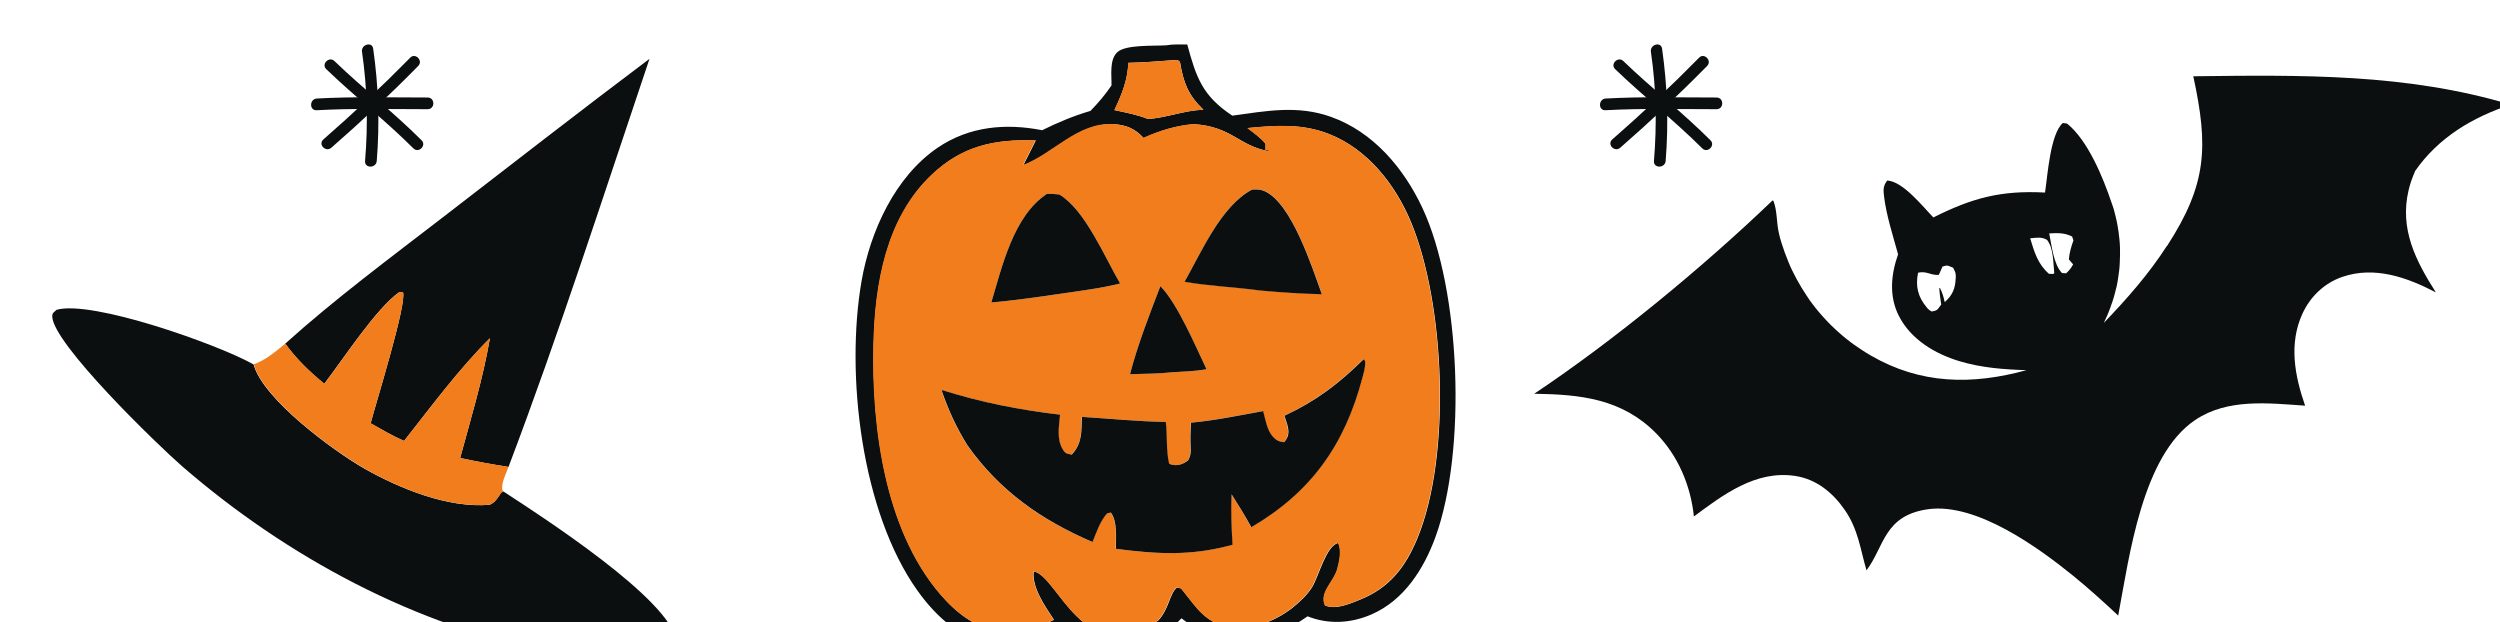 <svg width="225" height="56" viewBox="0 0 225 56" fill="none" xmlns="http://www.w3.org/2000/svg">
<g id="Frame 1810">
<g id="Group 25">
<path id="Vector" d="M45.097 44.343C44.8 44.79 44.59 45.199 44.078 45.428C40.365 45.768 35.972 43.977 32.795 42.176C30.034 40.6 23.67 35.937 22.823 32.803C22.772 32.782 22.728 32.741 22.676 32.721C19.535 30.982 8.308 26.983 5.093 27.881C4.895 28.079 4.7 28.146 4.701 28.446C4.672 30.849 14.22 40.078 16.408 41.979C25.802 50.114 37.463 56.41 49.727 58.706C52.532 59.231 55.56 59.652 58.428 59.445C59.206 59.393 60.074 59.293 60.617 58.68C60.855 58.414 60.941 58.016 60.88 57.655C60.247 53.861 48.664 46.431 45.319 44.239L45.087 44.339L45.097 44.343Z" fill="#0B0F0F"/>
<path id="Vector_2" d="M35.952 26.291L36.269 26.309C36.635 27.294 33.812 36.346 33.356 38.099C34.346 38.66 35.322 39.227 36.364 39.689C38.804 36.598 41.303 33.206 44.091 30.445C43.467 34.077 42.378 37.668 41.412 41.223C42.862 41.535 44.303 41.806 45.765 42.026C50.35 29.926 54.321 17.559 58.455 5.293C52.21 9.984 46.073 14.767 39.88 19.539C35.158 23.178 30.081 26.952 25.669 30.93C26.676 32.326 27.861 33.456 29.182 34.545C30.814 32.431 33.871 27.723 35.942 26.287L35.952 26.291Z" fill="#0B0F0F"/>
<path id="Vector_3" d="M32.81 42.169C35.986 43.97 40.369 45.757 44.093 45.422C44.605 45.192 44.815 44.783 45.112 44.337L45.344 44.236L45.226 44.141C45.054 43.545 45.563 42.594 45.769 42.015C44.307 41.795 42.866 41.524 41.416 41.213C42.382 37.657 43.471 34.066 44.095 30.434C41.307 33.195 38.804 36.597 36.368 39.678C35.322 39.227 34.351 38.649 33.36 38.088C33.816 36.335 36.639 27.284 36.273 26.298L35.956 26.28C33.885 27.716 30.828 32.424 29.196 34.539C27.875 33.45 26.69 32.319 25.683 30.923C24.817 31.624 23.913 32.418 22.842 32.786C23.695 35.934 30.049 40.593 32.814 42.159L32.81 42.169Z" fill="#F17D1C"/>
</g>
<g id="Group">
<path id="Vector_4" d="M29.376 6.235C31.917 8.684 34.709 10.858 37.204 13.353C37.684 13.833 38.417 13.078 37.936 12.62C35.441 10.126 32.649 7.951 30.109 5.503C29.628 5.022 28.873 5.777 29.376 6.235Z" fill="#0B0F0F"/>
<path id="Vector_5" d="M36.906 5.205C34.388 7.768 31.802 10.194 29.101 12.552C28.598 13.01 29.33 13.742 29.834 13.284C32.534 10.927 35.121 8.501 37.638 5.938C38.119 5.457 37.364 4.702 36.906 5.205Z" fill="#0B0F0F"/>
<path id="Vector_6" d="M32.58 4.656C33.061 7.952 33.129 11.179 32.855 14.497C32.809 15.161 33.839 15.161 33.907 14.497C34.182 11.087 34.068 7.768 33.587 4.381C33.496 3.717 32.489 3.992 32.58 4.656Z" fill="#0B0F0F"/>
<path id="Vector_7" d="M28.506 9.92C31.825 9.737 35.166 9.828 38.485 9.828C39.172 9.828 39.172 8.776 38.485 8.776C35.144 8.776 31.825 8.684 28.506 8.867C27.843 8.913 27.82 9.966 28.506 9.92Z" fill="#0B0F0F"/>
</g>
<g id="Group_2">
<path id="Vector_8" d="M145.376 6.235C147.917 8.684 150.709 10.858 153.204 13.353C153.684 13.833 154.417 13.078 153.936 12.62C151.441 10.126 148.649 7.951 146.109 5.503C145.628 5.022 144.873 5.777 145.376 6.235Z" fill="#0B0F0F"/>
<path id="Vector_9" d="M152.906 5.205C150.388 7.768 147.802 10.194 145.101 12.552C144.598 13.01 145.33 13.742 145.834 13.284C148.534 10.927 151.121 8.501 153.638 5.938C154.119 5.457 153.363 4.702 152.906 5.205Z" fill="#0B0F0F"/>
<path id="Vector_10" d="M148.58 4.656C149.061 7.952 149.129 11.179 148.855 14.497C148.809 15.161 149.839 15.161 149.908 14.497C150.182 11.087 150.068 7.768 149.587 4.381C149.496 3.717 148.489 3.992 148.58 4.656Z" fill="#0B0F0F"/>
<path id="Vector_11" d="M144.506 9.92C147.825 9.737 151.166 9.828 154.485 9.828C155.172 9.828 155.172 8.776 154.485 8.776C151.144 8.776 147.825 8.684 144.506 8.867C143.843 8.913 143.82 9.966 144.506 9.92Z" fill="#0B0F0F"/>
</g>
<g id="Group 26">
<path id="Vector_12" d="M195.038 22.105C193.393 24.66 191.442 26.877 189.341 29.062C189.448 28.847 189.542 28.636 189.636 28.425C189.73 28.214 189.82 27.991 189.897 27.771C189.975 27.552 190.052 27.333 190.13 27.114C190.207 26.895 190.268 26.668 190.329 26.44C190.39 26.213 190.439 25.99 190.5 25.762C190.548 25.539 190.593 25.304 190.625 25.072C190.657 24.841 190.689 24.61 190.721 24.378C190.753 24.147 190.769 23.907 190.776 23.684C190.783 23.462 190.799 23.222 190.802 22.987C190.805 22.751 190.796 22.52 190.799 22.285C190.789 22.053 190.78 21.822 190.754 21.583C190.733 21.356 190.707 21.117 190.673 20.894C190.635 20.659 190.601 20.436 190.563 20.201C190.512 19.97 190.478 19.747 190.415 19.52C190.365 19.289 190.302 19.062 190.243 18.848C190.168 18.625 190.105 18.398 190.022 18.192C189.265 15.954 187.904 12.623 186.032 11.12L185.656 11.068C184.516 12.06 184.285 15.818 184.052 17.33C180.12 17.116 177.502 17.808 174.004 19.57C173.034 18.575 171.265 16.32 169.849 16.247C169.467 16.749 169.497 17.083 169.566 17.694C169.78 19.427 170.365 21.2 170.827 22.89C170.186 24.706 170 26.643 170.887 28.41C171.97 30.553 174.143 31.844 176.367 32.511C178.331 33.102 180.338 33.25 182.386 33.316C177.479 34.658 172.871 34.603 168.364 31.992C168.107 31.845 167.863 31.693 167.614 31.529C167.366 31.365 167.13 31.197 166.881 31.033C166.645 30.864 166.405 30.684 166.177 30.499C165.949 30.314 165.721 30.129 165.502 29.928C165.282 29.727 165.067 29.538 164.859 29.332C164.652 29.127 164.445 28.921 164.246 28.699C164.046 28.477 163.851 28.267 163.665 28.041C163.478 27.814 163.291 27.588 163.113 27.345C162.938 27.115 162.76 26.872 162.606 26.621C162.44 26.374 162.286 26.123 162.136 25.884C161.982 25.633 161.841 25.377 161.699 25.122C161.558 24.866 161.429 24.607 161.295 24.335C161.166 24.076 161.045 23.799 160.941 23.531C160.837 23.264 160.728 22.983 160.624 22.715C160.532 22.443 160.436 22.159 160.344 21.887C160.252 21.615 160.18 21.322 160.113 21.041C159.874 20.089 159.964 18.969 159.605 18.071L159.526 18.042C153.293 24.023 145.254 30.655 138.078 35.438C142.219 35.498 145.97 35.87 149.055 39.003C151.029 41.01 152.159 43.701 152.452 46.482C155.106 44.51 158.016 42.313 161.54 42.831C163.469 43.115 164.957 44.335 166.041 45.912C167.229 47.633 167.427 49.399 167.984 51.333C169.61 49.171 169.548 46.38 173.551 45.826C177.887 45.242 183.421 49.256 186.59 51.823C187.978 52.953 189.329 54.177 190.639 55.402C191.644 50.059 192.791 41.016 197.562 37.804C200.481 35.839 204.145 36.282 207.461 36.511C206.525 33.823 205.98 30.948 207.215 28.242C207.919 26.695 209.189 25.48 210.805 24.92C213.72 23.921 216.635 24.961 219.23 26.316C217.413 23.471 215.952 20.616 216.771 17.128C216.909 16.517 217.121 15.962 217.366 15.383C219.463 12.373 222.527 10.551 225.962 9.418C216.573 6.597 207.074 6.749 197.396 6.865C198.774 13.221 198.631 16.591 195.026 22.151L195.038 22.105ZM176.013 25.065C175.968 25.99 175.714 26.585 175.023 27.191C174.918 26.717 174.817 26.337 174.588 25.905L174.539 25.922C174.558 26.425 174.638 26.908 174.71 27.407C174.357 27.871 174.399 27.953 173.834 28.034C173.639 27.907 173.573 27.874 173.407 27.669C172.598 26.702 172.383 25.741 172.626 24.543C173.405 24.362 173.746 24.798 174.497 24.737L174.824 23.992C175.319 23.825 175.306 23.912 175.782 24.096C175.978 24.512 176.044 24.544 176.017 25.036L176.013 25.065ZM184.401 24.641C183.398 23.753 183.096 22.698 182.715 21.448C183.264 21.4 183.751 21.291 184.239 21.594C184.829 22.36 184.785 23.656 184.884 24.602C184.682 24.697 184.83 24.647 184.401 24.641ZM186.618 21.617C186.405 22.213 186.255 22.705 186.196 23.345L186.582 23.793C186.377 24.166 186.258 24.302 185.957 24.597L185.577 24.574C184.806 23.759 184.659 22.1 184.427 21.007C185.17 20.963 185.826 20.948 186.492 21.288L186.609 21.634L186.618 21.617Z" fill="#0B0F0F"/>
</g>
<g id="Group 27">
<path id="Vector_13" d="M98.124 9.987C96.603 10.431 95.214 11.02 93.793 11.719C90.516 11.075 87.228 11.364 84.385 13.296C80.542 15.918 78.321 20.827 77.543 25.281C76.077 33.689 77.521 46.073 82.575 53.159C84.307 55.592 86.64 57.669 89.683 58.157C91.993 58.524 94.082 57.88 96.036 56.68C97.625 57.935 99.779 58.446 101.756 58.213C102.556 58.113 103.267 57.902 104.022 57.613C104.911 57.024 105.599 56.425 106.332 55.647C108.176 57.08 109.942 57.98 112.363 57.702C114.329 57.48 116.084 56.58 117.684 55.469C119.583 56.225 121.604 56.102 123.47 55.281C126.38 54.003 128.157 51.182 129.201 48.305C132 40.586 131.478 26.103 128.013 18.706C126.336 15.129 123.592 11.875 119.794 10.52C116.795 9.442 113.985 9.987 110.908 10.409C108.232 8.632 107.665 7.01 106.854 4C106.232 4.011 105.566 3.967 104.955 4.078C103.889 4.155 101.312 3.989 100.557 4.7C99.824 5.388 100.057 6.777 100.035 7.688C99.457 8.543 98.857 9.242 98.135 9.987H98.124ZM101.556 5.655C102.989 5.633 104.422 5.499 105.855 5.399C106.055 5.399 105.933 5.377 106.199 5.577C106.51 7.443 106.932 8.554 108.309 9.876C106.577 9.931 105.011 10.598 103.322 10.709C102.356 10.32 101.323 10.131 100.301 9.909C100.968 8.487 101.479 7.254 101.556 5.655ZM100.201 11.175C101.345 11.242 102.145 11.564 102.923 12.419C104.433 11.753 105.777 11.331 107.421 11.175C110.853 11.386 111.464 13.097 114.152 13.607L114.24 13.53L113.907 13.496V12.941C113.463 12.386 112.841 11.964 112.286 11.53C114.818 11.286 117.173 11.108 119.594 12.053C123.093 13.419 125.581 16.606 126.991 19.983C130.046 27.313 130.645 41.019 127.569 48.45C126.491 51.049 125.059 52.915 122.382 53.981C121.471 54.348 120.205 54.903 119.261 54.492C118.739 53.315 120.049 52.37 120.36 51.249C120.56 50.549 120.794 49.538 120.438 48.872C119.35 49.116 118.694 51.882 118.083 52.859C117.65 53.559 116.928 54.225 116.295 54.725C114.762 55.914 112.708 56.713 110.742 56.436C108.587 56.136 107.798 54.825 106.554 53.27C106.288 52.937 106.366 52.937 105.899 52.893C105.244 53.503 105.211 54.814 104.244 55.847C97.469 60.401 95.27 51.826 93.037 51.426C92.86 52.893 94.093 54.614 94.859 55.78C93.593 56.425 92.427 56.935 90.972 56.947C88.683 56.947 86.707 55.703 85.185 54.092C79.709 48.305 78.454 38.609 78.632 30.968C78.765 25.536 79.754 19.627 83.885 15.718C86.64 13.119 89.516 12.519 93.226 12.641L92.093 14.885C94.859 13.852 97.047 11.02 100.235 11.186L100.201 11.175Z" fill="#0B0F0F"/>
<path id="Vector_14" d="M108.298 9.876C106.921 8.554 106.51 7.443 106.188 5.577C105.91 5.377 106.043 5.4 105.843 5.4C104.411 5.5 102.978 5.633 101.545 5.655C101.467 7.255 100.956 8.487 100.29 9.909C101.312 10.131 102.345 10.309 103.311 10.709C104.999 10.598 106.565 9.931 108.298 9.876Z" fill="#F17D1C"/>
<path id="Vector_15" d="M92.06 14.874L93.193 12.63C89.483 12.508 86.606 13.108 83.852 15.707C79.72 19.616 78.731 25.525 78.598 30.956C78.409 38.598 79.676 48.294 85.151 54.081C86.684 55.691 88.65 56.935 90.938 56.935C92.393 56.935 93.57 56.425 94.825 55.769C94.059 54.603 92.837 52.882 93.004 51.415C95.248 51.804 97.436 60.379 104.211 55.836C105.177 54.803 105.221 53.481 105.866 52.882C106.321 52.937 106.254 52.926 106.521 53.259C107.765 54.814 108.554 56.125 110.708 56.425C112.674 56.702 114.729 55.914 116.262 54.714C116.906 54.214 117.628 53.548 118.05 52.848C118.65 51.871 119.316 49.105 120.405 48.861C120.749 49.527 120.516 50.538 120.327 51.238C120.016 52.359 118.705 53.303 119.227 54.481C120.171 54.892 121.438 54.337 122.348 53.97C125.025 52.904 126.458 51.038 127.535 48.439C130.612 41.008 130.023 27.302 126.958 19.972C125.547 16.595 123.059 13.408 119.56 12.041C117.139 11.097 114.785 11.275 112.252 11.519C112.819 11.964 113.429 12.375 113.885 12.93V13.485C113.874 13.485 114.207 13.519 114.207 13.519L114.118 13.596C111.419 13.085 110.819 11.375 107.387 11.164C105.744 11.319 104.4 11.742 102.889 12.408C102.123 11.564 101.312 11.231 100.168 11.164C96.98 10.986 94.792 13.83 92.026 14.863L92.06 14.874ZM122.704 32.334L122.837 32.489C122.87 33.033 122.715 33.522 122.582 34.044C120.993 40.053 117.983 44.296 112.596 47.45C112.052 46.428 111.452 45.462 110.819 44.485C110.753 46.017 110.797 47.506 110.908 49.027C107.243 50.038 104.177 49.883 100.412 49.394C100.412 48.394 100.579 46.973 99.957 46.129L99.612 46.206C98.968 46.95 98.668 47.883 98.302 48.783C93.704 46.795 89.95 44.207 87.04 40.064C86.04 38.465 85.318 36.876 84.707 35.088C88.239 36.21 91.716 36.888 95.381 37.321C95.292 38.387 95.048 39.542 95.658 40.497C95.903 40.886 96.014 40.808 96.436 40.919C97.413 39.875 97.291 38.876 97.358 37.521C99.879 37.665 102.367 37.932 104.899 37.976C105.044 39.209 104.899 40.52 105.199 41.73C105.377 41.808 105.388 41.819 105.61 41.852C106.121 41.908 106.543 41.73 106.932 41.408C107.132 41.008 107.165 40.786 107.143 40.331C107.11 39.564 107.143 38.809 107.165 38.043C109.342 37.843 111.508 37.376 113.663 36.999C113.852 37.721 113.996 38.709 114.507 39.264C114.829 39.62 115.084 39.753 115.551 39.798C115.673 39.642 115.762 39.531 115.84 39.342C116.084 38.731 115.751 38.009 115.562 37.421C118.428 36.066 120.438 34.555 122.693 32.334H122.704ZM112.696 17.051C113.063 17.051 113.429 17.04 113.774 17.173C116.24 18.195 118.105 24.081 118.972 26.458C117.117 26.403 115.284 26.292 113.441 26.125C111.175 25.814 108.876 25.736 106.621 25.336C108.154 22.66 109.909 18.517 112.696 17.04V17.051ZM104.433 25.758C105.943 27.258 107.632 31.234 108.587 33.233C107.587 33.411 106.577 33.444 105.555 33.5C104.277 33.622 102.989 33.633 101.701 33.678C102.411 30.968 103.433 28.369 104.433 25.758ZM100.812 25.514C98.957 25.981 97.025 26.192 95.136 26.48C93.159 26.769 91.205 27.047 89.216 27.225C90.194 23.981 91.216 19.427 94.237 17.439C94.603 17.428 94.97 17.462 95.336 17.506C97.658 18.872 99.446 23.182 100.812 25.514Z" fill="#F17D1C"/>
<path id="Vector_16" d="M108.587 33.233C107.632 31.223 105.944 27.258 104.433 25.758C103.433 28.368 102.412 30.967 101.701 33.678C102.989 33.644 104.277 33.633 105.555 33.5C106.565 33.444 107.576 33.411 108.587 33.233Z" fill="#0B0F0F"/>
<path id="Vector_17" d="M95.337 17.506C94.97 17.473 94.615 17.428 94.237 17.439C91.216 19.416 90.194 23.981 89.217 27.224C91.205 27.047 93.171 26.769 95.137 26.48C97.025 26.192 98.958 25.98 100.812 25.514C99.446 23.193 97.658 18.872 95.337 17.506Z" fill="#0B0F0F"/>
<path id="Vector_18" d="M118.961 26.469C118.094 24.081 116.228 18.206 113.763 17.184C113.418 17.04 113.052 17.051 112.685 17.062C109.897 18.539 108.132 22.682 106.61 25.359C108.865 25.759 111.164 25.836 113.429 26.147C115.273 26.314 117.106 26.436 118.961 26.48V26.469Z" fill="#0B0F0F"/>
<path id="Vector_19" d="M115.862 39.342C115.784 39.542 115.696 39.642 115.573 39.798C115.107 39.753 114.851 39.631 114.529 39.264C114.029 38.698 113.874 37.709 113.685 36.999C111.53 37.387 109.365 37.843 107.188 38.043C107.154 38.809 107.121 39.564 107.165 40.331C107.188 40.786 107.143 41.008 106.954 41.408C106.566 41.73 106.144 41.908 105.633 41.852C105.411 41.83 105.399 41.808 105.222 41.73C104.933 40.52 105.077 39.209 104.922 37.976C102.389 37.932 99.901 37.676 97.38 37.521C97.314 38.865 97.425 39.875 96.458 40.919C96.036 40.808 95.936 40.886 95.681 40.497C95.07 39.542 95.314 38.387 95.403 37.321C91.738 36.888 88.261 36.21 84.73 35.088C85.34 36.877 86.062 38.454 87.062 40.064C89.972 44.196 93.726 46.795 98.324 48.783C98.691 47.883 98.991 46.95 99.635 46.206L99.979 46.129C100.59 46.962 100.424 48.383 100.435 49.394C104.189 49.883 107.254 50.049 110.931 49.027C110.831 47.495 110.775 46.017 110.842 44.485C111.464 45.462 112.064 46.428 112.619 47.45C118.006 44.296 121.016 40.042 122.604 34.044C122.737 33.522 122.904 33.033 122.859 32.489L122.726 32.334C120.472 34.555 118.461 36.077 115.596 37.421C115.784 38.009 116.118 38.731 115.873 39.342H115.862Z" fill="#0B0F0F"/>
</g>
</g>
</svg>

